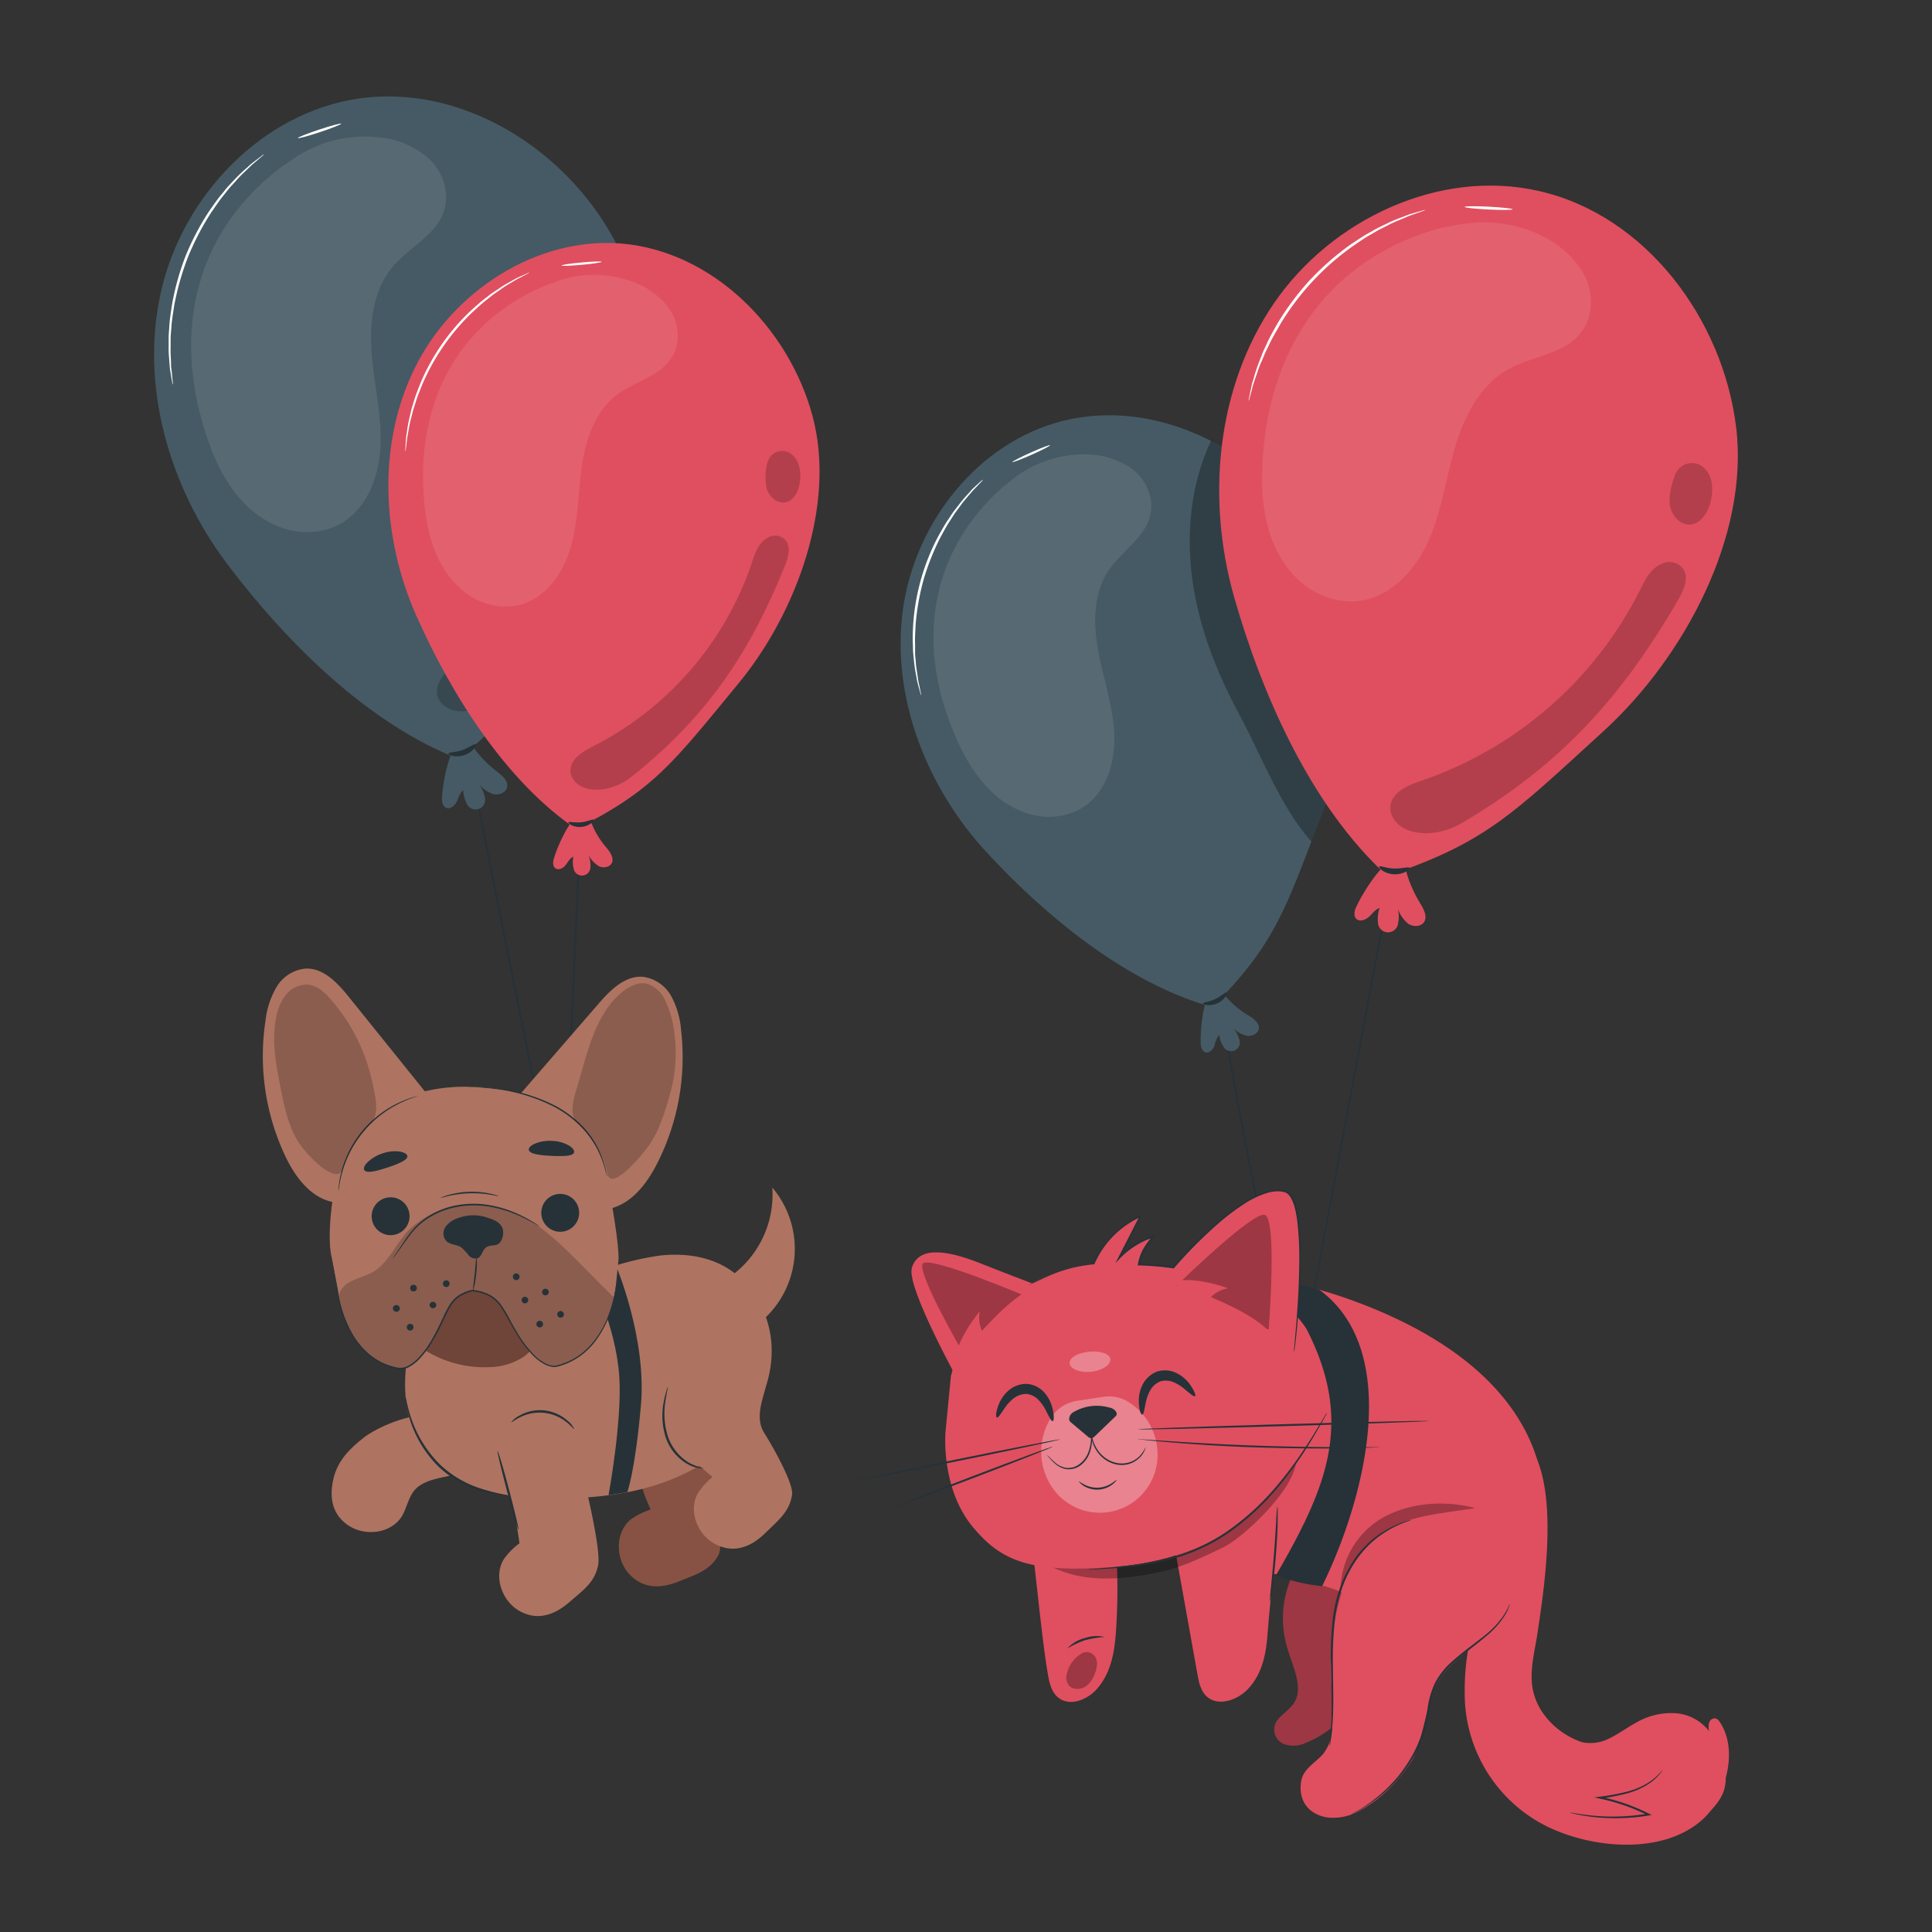 <svg xmlns="http://www.w3.org/2000/svg" viewBox="0 0 500 500"><rect x="0" y="0" width="500" height="500" fill="#333333" stroke="none"/><g id="freepik--Cat--inject-65"><path d="M305,177.58s0,.15.07.46.1.79.17,1.38c.14,1.23.34,3,.6,5.29s.55,5.11.94,8.36.8,7,1.33,11.08c1,8.2,2.29,17.95,3.84,28.77s3.43,22.68,5.55,35.1,4.35,24.24,6.46,35,4.14,20.35,5.92,28.42,3.25,14.59,4.3,19.09c.51,2.24.91,4,1.19,5.19.12.58.22,1,.29,1.35s.09.47.09.47a4.4,4.4,0,0,1-.14-.45c-.08-.33-.2-.77-.35-1.34-.29-1.21-.72-2.94-1.28-5.17-1.11-4.48-2.64-11-4.46-19.06s-3.87-17.69-6-28.4-4.37-22.53-6.51-35S313,243.8,311.44,233s-2.79-20.59-3.74-28.8c-.5-4.1-.89-7.82-1.25-11.08s-.64-6.08-.86-8.38-.38-4.07-.49-5.3q-.08-.88-.12-1.38C305,177.74,305,177.58,305,177.58Z" style="fill:#263238"></path><path d="M313.84,260.67c-22-6.06-43.11-23.39-58.54-40.13S230.65,180.61,233.64,158s19.44-43.61,41.54-49.1c23.67-5.88,49.48,6.95,63,27.22s12.81,51.11,4.14,73.91c-9.78,25.75-12.23,34.06-28.52,50.61" style="fill:#455a64"></path><g style="opacity:0.3"><path d="M318.52,117.05l-5.11-3c-5.22,11.1-6.49,23.82-4.82,36s6.19,23.79,12,34.58c5.62,10.39,10.89,24.44,18.81,33.2l8.84-23.78S323.62,120,318.52,117.05Z"></path></g><path d="M323.25,262.88a22.94,22.94,0,0,1-8.54-8.62l-1.58,2.7c-1.9,2.82-2.49,9.55-2.39,12.94,0,1,.31,2.17,1.25,2.45s1.92-.7,2.29-1.68a7.22,7.22,0,0,1,1.24-2.84,7.39,7.39,0,0,0,1.12,3.05,2.25,2.25,0,0,0,4.1-1.82,7.46,7.46,0,0,0-1.53-2.92,7.52,7.52,0,0,0,3.54,1.94c1.36.19,2.95-.65,3.05-2S324.47,263.64,323.25,262.88Z" style="fill:#455a64"></path><path d="M317.47,256.84c.31.13-.4,1.91-2.42,2.82s-3.83.28-3.71,0,1.58-.35,3.19-1.11S317.16,256.65,317.47,256.84Z" style="fill:#263238"></path><g style="opacity:0.2"><path d="M336.14,147.57a4,4,0,0,0-5.32,3.88l0-.15a15.23,15.23,0,0,0,2,6.93c1.29,1.94,4,3.13,6,2s2.35-4.11,1.85-6.46C340.11,151.13,338.67,148.44,336.14,147.57Z"></path></g><path d="M254.43,124.13s-.12.18-.4.48l-1.22,1.29-.89.92c-.32.34-.63.74-1,1.15-.7.84-1.55,1.75-2.34,2.88l-1.28,1.73c-.44.61-.84,1.28-1.28,1.95-.92,1.33-1.71,2.87-2.6,4.45a64.28,64.28,0,0,0-4.37,10.94,63.07,63.07,0,0,0-2.08,11.6c-.09,1.81-.22,3.53-.15,5.14,0,.81,0,1.59,0,2.34s.12,1.46.17,2.15c.07,1.37.31,2.59.46,3.67.08.54.14,1.05.23,1.51s.19.87.27,1.25c.14.7.26,1.27.35,1.74a2.36,2.36,0,0,1,.09.62,2.76,2.76,0,0,1-.21-.59c-.12-.46-.28-1-.47-1.72-.1-.38-.21-.79-.32-1.24s-.18-1-.28-1.51a37.31,37.31,0,0,1-.56-3.69q-.11-1-.21-2.16c-.07-.75-.06-1.54-.09-2.36-.1-1.63,0-3.36.09-5.2a56.8,56.8,0,0,1,6.52-22.76c.91-1.59,1.73-3.13,2.68-4.46.45-.67.86-1.35,1.32-1.95l1.33-1.72a34.63,34.63,0,0,1,2.42-2.84c.37-.4.7-.79,1-1.13l.94-.88,1.31-1.21A2.83,2.83,0,0,1,254.43,124.13Z" style="fill:#fff"></path><path d="M271.75,115.23c.07.16-2.07,1.26-4.77,2.46s-5,2.06-5,1.9,2.06-1.26,4.77-2.47S271.68,115.07,271.75,115.23Z" style="fill:#fff"></path><g style="opacity:0.1"><path d="M259.34,126.21c-19.81,17.81-22.42,42.84-10.92,66.88,3.66,7.66,9.19,14.83,17.66,17.47a17.61,17.61,0,0,0,6.92.76c11.81-1.09,15.89-12.11,15.34-21.81-.4-7.17-2.85-14.06-4.14-21.13s-1.26-14.89,2.77-20.83,11.75-9.69,10.92-17.81a12.58,12.58,0,0,0-6.3-9.28,20.61,20.61,0,0,0-8.53-2.75,29.52,29.52,0,0,0-21.28,6.57Z" style="fill:#fff"></path></g><path d="M369.66,176c.14,0-7.43,41.12-16.91,91.76s-17.27,91.69-17.41,91.67,7.42-41.11,16.9-91.77S369.52,176,369.66,176Z" style="fill:#263238"></path><path d="M359,226.66c-19.55-17.74-32.38-46.73-39.6-72.12s-4.64-54.2,10.26-76,42.91-35,68.65-29.1c27.57,6.29,47.57,33.06,51,61.13S435.87,170.15,415,189.21c-23.59,21.53-30.46,28.85-56,37.45" style="fill:#E04F5F"></path><path d="M367.6,233.87c-2.47-4.05-4.3-8.63-4.33-13.38l-3,2c-3.44,1.92-7.57,8.58-9.24,12.14-.49,1-.82,2.41,0,3.19s2.36.28,3.25-.54,1.62-1.92,2.77-2.29a8.54,8.54,0,0,0-.43,3.74,2.61,2.61,0,0,0,5.2.26,8.7,8.7,0,0,0-.07-3.83,8.81,8.81,0,0,0,2.65,3.87c1.31.9,3.4.87,4.21-.49S368.46,235.3,367.6,233.87Z" style="fill:#E04F5F"></path><path d="M364.77,224.6c.26.3-1.41,1.78-4,1.66s-4.1-1.71-3.82-2,1.82.47,3.89.52S364.55,224.24,364.77,224.6Z" style="fill:#263238"></path><g style="opacity:0.2"><path d="M435.24,146.79a4.49,4.49,0,0,0-4.93-1c-3.2,1.26-4.6,4.33-6,7.17A99.39,99.39,0,0,1,368,202c-3.52,1.19-7.75,2.92-8.17,6.6-.3,2.74,1.91,5.25,4.49,6.22a14.39,14.39,0,0,0,7.11.63,18.93,18.93,0,0,0,6.94-2.47c25.28-14.89,41.28-32.34,56.11-58.07C435.94,152.4,437.3,149,435.24,146.79Z"></path></g><g style="opacity:0.2"><path d="M441.21,121.29a4.61,4.61,0,0,0-7.54,1.23l.05-.17c-1,2.51-1.88,5.54-1.56,8.21s2.52,5.34,5.21,5.19,4.58-3,5.29-5.72C443.45,127,443.37,123.5,441.21,121.29Z"></path></g><path d="M368.9,54.32a3,3,0,0,1-.66.29l-1.94.69-1.4.49c-.51.19-1,.43-1.63.68-1.16.5-2.52,1-3.92,1.75l-2.23,1.12c-.78.4-1.54.89-2.35,1.35-1.64.9-3.27,2.07-5,3.25a67.46,67.46,0,0,0-18.46,20c-1,1.82-2.08,3.54-2.85,5.24-.4.85-.83,1.65-1.16,2.45s-.65,1.57-1,2.31c-.64,1.46-1,2.85-1.45,4-.19.6-.39,1.15-.55,1.67s-.25,1-.37,1.44q-.33,1.19-.54,2a2.61,2.61,0,0,1-.24.69,3,3,0,0,1,.1-.72c.11-.54.24-1.21.41-2,.09-.45.2-.93.31-1.46s.32-1.09.5-1.7a40,40,0,0,1,1.36-4.11l.9-2.35c.33-.82.75-1.63,1.14-2.49.75-1.73,1.78-3.47,2.82-5.33A70.86,70.86,0,0,1,339,72.48a71.63,71.63,0,0,1,10.38-9.09c1.77-1.17,3.43-2.33,5.1-3.22.82-.45,1.6-.94,2.39-1.32l2.27-1.09c1.43-.73,2.81-1.2,4-1.67.6-.23,1.15-.45,1.66-.63l1.43-.42,2-.57A3,3,0,0,1,368.9,54.32Z" style="fill:#fff"></path><path d="M391.48,54.16c0,.2-2.8.22-6.23.06s-6.21-.47-6.2-.67,2.8-.23,6.23-.06S391.49,54,391.48,54.16Z" style="fill:#fff"></path><g style="opacity:0.1"><path d="M372.89,59c-29.81,8.08-45.59,32.62-46.25,63.5-.22,9.85,1.76,20.16,9.14,27.32a20.45,20.45,0,0,0,6.76,4.4c12.8,5.05,22.78-4.23,27.28-14.54,3.34-7.64,4.4-16.05,6.77-24s6.46-16.06,13.75-20.11,17.22-3.88,20.6-12.72a14.56,14.56,0,0,0-1.67-12.9,23.78,23.78,0,0,0-7.38-7.3c-7.48-4.84-16.73-6.11-25.46-4.33Z" style="fill:#fff"></path></g><path d="M445.09,445.67a2.1,2.1,0,0,0-1.06-.94,1.54,1.54,0,0,0-1.71,1.09,4.51,4.51,0,0,0,0,2.22,12.05,12.05,0,0,0-8.81-4.67,18,18,0,0,0-9.87,2.33c-2.45,1.31-4.66,3-7.18,4.22a10.83,10.83,0,0,1-6.86,1l-.7-.22c-5.48-2.06-10.2-6.47-11.87-12.08-1.62-5.45.23-11.19,1-16.82,1.21-8.44,5.07-31.68-.34-44.31l-10.86,29.9c-5.6,11.14-8.22,20.67-7.7,33.13a38.37,38.37,0,0,0,18.47,30.65c11.56,7,32.36,9.78,43.4-.63l.05-.06a16.13,16.13,0,0,0,1.41-1.56c2.31-2.55,4.05-4.68,4.16-8.44,0-.12,0-.25,0-.37C447.94,455.25,447.87,449.84,445.09,445.67Z" style="fill:#E04F5F"></path><path d="M430.29,458s0,.12-.17.31a8.17,8.17,0,0,1-.6.83,12.72,12.72,0,0,1-2.87,2.54,18.92,18.92,0,0,1-5.33,2.38,53.45,53.45,0,0,1-7.24,1.41v-.49a50.21,50.21,0,0,1,7.49,2.13,53.29,53.29,0,0,1,5.17,2.26l.7.35-.77.13a51.94,51.94,0,0,1-14.65.35c-1.82-.22-3.26-.49-4.25-.71-.49-.1-.86-.21-1.12-.27a1.25,1.25,0,0,1-.38-.13,12.55,12.55,0,0,1,1.54.22c1,.17,2.43.38,4.24.56a55,55,0,0,0,14.53-.53l-.07.48a54.75,54.75,0,0,0-5.12-2.22,52.17,52.17,0,0,0-7.41-2.13l-1.4-.3,1.42-.19a56,56,0,0,0,7.2-1.33,19.77,19.77,0,0,0,5.28-2.23A15.07,15.07,0,0,0,430.29,458Z" style="fill:#263238"></path><path d="M343.25,397.16a26.55,26.55,0,0,0-9.87,30c1.46,4.67,4,9.84,1.5,13.62-1.19,1.78-3.38,3-4.53,4.78a4,4,0,0,0,2.08,5.83A7.42,7.42,0,0,0,338,451c7.19-2.9,11.61-8.37,15.66-13.73q11.16-14.77,21-30.24Z" style="fill:#E04F5F"></path><g style="opacity:0.3"><path d="M343.25,397.16a26.55,26.55,0,0,0-9.87,30c1.46,4.67,4,9.84,1.5,13.62-1.19,1.78-3.38,3-4.53,4.78a4,4,0,0,0,2.08,5.83A7.42,7.42,0,0,0,338,451c7.19-2.9,11.61-8.37,15.66-13.73q11.16-14.77,21-30.24Z"></path></g><path d="M350.19,336.62c-66.67-24.41-85.8,30.58-85.8,30.58l26.7,29.12c38.6,14.36,58.91,10.82,64.7,23.28s17.14,12.46,17.14,12.46l12.69-9.72C403.68,407,415.08,360.37,350.19,336.62Z" style="fill:#E04F5F"></path><path d="M386.52,421.49l-33.27-20.9c-6.41,6.47-10.3,24.82-8.4,37.89.24,1.69-.48,5.73-.2,7.42a11.08,11.08,0,0,1-2.27,8.09c-2.37,2.58-5.14,3.8-5.66,7.14-.48,3.11.32,7.09,5,8.78a9.82,9.82,0,0,0,2.38.51,14,14,0,0,0,8-1.95c7.85-4.17,12.73-12,12.73-12,3-4.08,3.65-12,6.16-18.8S379.64,428.1,386.52,421.49Z" style="fill:#E04F5F"></path><path d="M341.45,333.79c-3.68-1.39-11-2.81-16.58-2,7.3,4.17,12.41,10.48,13.46,12.55,12.13,24,4.95,40.74-8.11,63.34a46.67,46.67,0,0,0,11.94,2.82C353.22,388,363.08,349.69,341.45,333.79Z" style="fill:#263238"></path><g style="opacity:0.3"><path d="M357.47,393a21.83,21.83,0,0,0-10.54,18.45,35.64,35.64,0,0,1,8.2-12.63c5.88-6.31,17-7,26.71-8.52C373.31,388.05,364.16,389.06,357.47,393Z"></path></g><path d="M365.26,393.34a2.9,2.9,0,0,1-.64.27c-.41.17-1.05.37-1.84.69a27.75,27.75,0,0,0-6.23,3.57,26.52,26.52,0,0,0-6.89,8,30.41,30.41,0,0,0-2.53,5.76,36.11,36.11,0,0,0-1.54,6.58,87.78,87.78,0,0,0-.62,13.09c0,4.05.14,7.69.06,10.76a69,69,0,0,1-.48,7.24c-.09.85-.23,1.5-.3,1.95a3.22,3.22,0,0,1-.15.67,3.58,3.58,0,0,1,0-.69c0-.45.15-1.1.2-1.95.18-1.7.3-4.17.32-7.23s-.1-6.69-.17-10.74a83.91,83.91,0,0,1,.59-13.18,35.55,35.55,0,0,1,1.56-6.66,30.67,30.67,0,0,1,2.6-5.83,25.67,25.67,0,0,1,13.47-11.56c.81-.29,1.45-.46,1.88-.6A4.35,4.35,0,0,1,365.26,393.34Z" style="fill:#263238"></path><path d="M390.76,415.07a4.9,4.9,0,0,1-.22.68l-.29.83c-.14.32-.34.66-.55,1.06a21.85,21.85,0,0,1-5,5.73c-2.41,2.11-5.57,4.28-8.67,7.11a19.32,19.32,0,0,0-4.08,5.08,22.37,22.37,0,0,0-2,6.72,40.83,40.83,0,0,1-1.63,7,32,32,0,0,1-2.83,6,36.54,36.54,0,0,1-3.51,4.91,39.48,39.48,0,0,1-3.71,3.72,36.8,36.8,0,0,1-6.17,4.42c-.76.47-1.4.76-1.81,1a3.73,3.73,0,0,1-.66.3,3.26,3.26,0,0,1,.61-.39c.4-.25,1-.56,1.76-1a41.3,41.3,0,0,0,6-4.52,40.5,40.5,0,0,0,3.62-3.73A38,38,0,0,0,365.1,455a32.58,32.58,0,0,0,2.76-6,41.14,41.14,0,0,0,1.6-6.9,22.58,22.58,0,0,1,2.07-6.86,19.68,19.68,0,0,1,4.2-5.19c3.17-2.85,6.34-5,8.77-7a23.11,23.11,0,0,0,5-5.55c.21-.39.43-.72.58-1l.34-.79A3,3,0,0,1,390.76,415.07Z" style="fill:#263238"></path><path d="M328.61,377l-24.38,24.7q2.86,16,5.74,32c.43,2.38,1.11,5.08,3.67,6.22,3.13,1.38,7.14-.47,9.36-2.83,3.95-4.21,4.74-9.75,5.11-15C329.22,406.19,332.57,392.47,328.61,377Z" style="fill:#E04F5F"></path><path d="M284.42,371.14,265.73,390.2c1.93,11.28,3.54,31.87,5.47,43.15.43,2.52,1.12,5.37,3.63,6.59,3.06,1.48,7-.45,9.14-2.94,3.84-4.42,4.58-10.27,4.91-15.8A169.74,169.74,0,0,0,284.42,371.14Z" style="fill:#E04F5F"></path><g style="opacity:0.3"><path d="M288.74,398.48l-24.29.74c3.95,5.23,10.39,8.17,16.89,9s13.1-.12,19.5-1.53c5.19-1.15,11.14-4,15.91-6.33s17.89-14.37,18.71-22C322.3,380.63,301.9,396.27,288.74,398.48Z"></path></g><path d="M276.4,330s-24.83,3.69-30.31,26.17l-1.41,14.56s-1.25,14.47,7.12,24.5c7.24,8.67,14.58,12,36.62,10.29,15-1.15,29-6.57,37.67-15.83,3.53-3.78,7.71-8.42,10.23-12.45,7.78-12.47-.69-28.73-4.78-33.73C326,336.62,307.68,323.35,276.4,330Z" style="fill:#E04F5F"></path><path d="M270.94,333.61s-13.65-5.21-16.37-6.33c-7.39-3-16.57-5.63-18.57.79-1.56,5,12.71,30.55,12.71,30.55L263,342.55Z" style="fill:#E04F5F"></path><g style="opacity:0.3"><path d="M267.46,336.29s-27-11.55-28.65-9.26,10.62,23.43,10.62,23.43S265.75,344.91,267.46,336.29Z"></path></g><path d="M247.14,351.52c.81-4.25,3.74-8.86,6.43-12.17a8.31,8.31,0,0,0,.56,5.06c4.82-5.16,9.95-10.51,16.67-12.58l-1,5-10.3,15.89Z" style="fill:#E04F5F"></path><path d="M291.19,362.34h0a9.65,9.65,0,0,0-5.78-.82l-6.62,1a9.67,9.67,0,0,0-3.57,1.27,10.21,10.21,0,0,0-3.11,2.91,16.58,16.58,0,0,0-.1,17.8A14.92,14.92,0,0,0,299.5,378,16,16,0,0,0,291.19,362.34Z" style="fill:#fff;opacity:0.3"></path><path d="M287,364.25a11.77,11.77,0,0,0-9.14,1.19c-.91.37-1.59,1.92-.82,2.57l4.6,3.88a1.12,1.12,0,0,0,1.5,0l5.62-5.4C289.53,365.67,288.34,364.44,287,364.25Z" style="fill:#263238"></path><path d="M282.31,369.75a3.1,3.1,0,0,0-.05.87,9.76,9.76,0,0,0,.39,2.34,9.43,9.43,0,0,0,1.62,3.14,8.05,8.05,0,0,0,3.43,2.54,7,7,0,0,0,4.2.31,6.64,6.64,0,0,0,3-1.68,6,6,0,0,0,1.34-1.93,2.67,2.67,0,0,0,.25-.84,8.08,8.08,0,0,1-1.78,2.55,6.52,6.52,0,0,1-2.9,1.53,6.71,6.71,0,0,1-4-.32,8,8,0,0,1-3.29-2.4,9.74,9.74,0,0,1-1.63-3A16.88,16.88,0,0,1,282.31,369.75Z" style="fill:#263238"></path><path d="M271,376.53a3,3,0,0,0,.48.65,13.25,13.25,0,0,0,1.53,1.57,5.9,5.9,0,0,0,2.89,1.45,5.05,5.05,0,0,0,3.77-1A6.89,6.89,0,0,0,282,376a10.53,10.53,0,0,0,.61-3.22,15.22,15.22,0,0,0-.08-2.21,2.76,2.76,0,0,0-.15-.79c-.08,0,.08,1.15-.05,3a10.89,10.89,0,0,1-.68,3.1,6.72,6.72,0,0,1-2.25,3,4.79,4.79,0,0,1-3.49,1,5.77,5.77,0,0,1-2.77-1.3C271.75,377.37,271,376.47,271,376.53Z" style="fill:#263238"></path><path d="M279.2,383.39s.35.56,1.21,1.12a6.62,6.62,0,0,0,3.79,1,6.52,6.52,0,0,0,3.67-1.32c.8-.62,1.14-1.17,1.1-1.21s-.48.4-1.3.92a6.94,6.94,0,0,1-7.09.27C279.72,383.75,279.26,383.33,279.2,383.39Z" style="fill:#263238"></path><path d="M294.44,369.91c0,.14,16.89-.23,37.7-.83s37.69-1.19,37.68-1.33-16.88.24-37.7.83S294.44,369.77,294.44,369.91Z" style="fill:#263238"></path><path d="M294.5,372.42a2.85,2.85,0,0,0,.63.1l1.81.21c1.58.17,3.86.38,6.69.61,5.65.47,13.47,1,22.11,1.26s16.46.31,22.13.23c2.83-.05,5.12-.1,6.7-.17l1.82-.08a2.54,2.54,0,0,0,.63-.06,2.83,2.83,0,0,0-.63,0h-8.53c-5.66,0-13.48-.08-22.11-.37s-16.45-.74-22.1-1.11l-6.69-.45-1.82-.12A2.6,2.6,0,0,0,294.5,372.42Z" style="fill:#263238"></path><path d="M220.43,383.43c0,.14,12.13-2.2,27-5.21s27-5.58,26.93-5.71-12.12,2.2-27,5.22S220.4,383.3,220.43,383.43Z" style="fill:#263238"></path><path d="M231.81,389.91c.05.13,9.19-3.24,20.41-7.52s20.29-7.86,20.24-8-9.18,3.24-20.41,7.52S231.77,389.78,231.81,389.91Z" style="fill:#263238"></path><path d="M266.29,332.53c5.64-2.9,10.51-5.07,16.84-5.55a23.94,23.94,0,0,1,12-12.33l-5.54,10.83a21.44,21.44,0,0,1,9-5.61,14,14,0,0,0-3.88,7.3,81.07,81.07,0,0,1,8.94.77s19.25-22.56,28.92-19.61c7.09,2.16,2.3,41.47,2.3,41.47" style="fill:#E04F5F"></path><path d="M334.88,349.8a2.39,2.39,0,0,1,0-.4c0-.29.06-.68.1-1.17.1-1.05.23-2.56.4-4.48.32-3.89.77-9.53.86-16.52a82.57,82.57,0,0,0-.53-11.37,27.83,27.83,0,0,0-.57-3.06,10.28,10.28,0,0,0-1.15-2.93,3.2,3.2,0,0,0-1.05-1.11,4,4,0,0,0-1.51-.41,8.82,8.82,0,0,0-3.29.33,23.57,23.57,0,0,0-6.31,3,59.9,59.9,0,0,0-5.9,4.41A116.42,116.42,0,0,0,304.87,327l-1,1.15-.1.1-.14,0a73.73,73.73,0,0,0-8.9-.76h-.31l.06-.3a13.06,13.06,0,0,1,1.44-4.05,19.64,19.64,0,0,1,2.5-3.37l.27.41a21.28,21.28,0,0,0-8.89,5.53l-1.14,1.2.75-1.47c2-3.81,3.81-7.43,5.55-10.82l.29.3a23.85,23.85,0,0,0-12,12.19l0,.09h-.1a37,37,0,0,0-12.59,3.4c-1.39.63-2.45,1.15-3.17,1.49l-.81.38a1.1,1.1,0,0,1-.28.12,1.56,1.56,0,0,1,.26-.16l.79-.43c.71-.36,1.75-.91,3.14-1.56a36.06,36.06,0,0,1,12.64-3.57l-.14.1a24.11,24.11,0,0,1,12.07-12.46l.58-.26-.29.56-5.51,10.84-.39-.28a21.68,21.68,0,0,1,9.09-5.68l.87-.28-.61.69a18.75,18.75,0,0,0-2.44,3.28,12.75,12.75,0,0,0-1.37,3.9l-.26-.31a72.24,72.24,0,0,1,9,.77l-.23.09,1-1.16a115.19,115.19,0,0,1,11.15-10.89,57.43,57.43,0,0,1,5.95-4.44,24.25,24.25,0,0,1,6.45-3.06,9.33,9.33,0,0,1,3.48-.34,6.07,6.07,0,0,1,.85.16,2.22,2.22,0,0,1,.84.32,3.79,3.79,0,0,1,1.2,1.26,11.48,11.48,0,0,1,1.19,3.07,29.6,29.6,0,0,1,.57,3.11,81.66,81.66,0,0,1,.47,11.44c-.14,7-.65,12.64-1,16.53-.19,1.94-.36,3.45-.49,4.47-.07.49-.12.88-.16,1.16A2.77,2.77,0,0,1,334.88,349.8Z" style="fill:#263238"></path><g style="opacity:0.3"><path d="M328.34,344s2.27-28.9-1.06-29.61-22.7,18.25-22.7,18.25S317.69,345.56,328.34,344Z"></path></g><path d="M304.38,331.49c4.18-.71,9.46.49,13.46,1.92a7.94,7.94,0,0,0-4.44,2.28c6.47,2.83,13.21,5.87,17.52,11.58l-5,.75-18.26-4.34Z" style="fill:#E04F5F"></path><path d="M272.45,367.78c-.36.11-.94-1.12-1.84-2.87a10.82,10.82,0,0,0-1.89-2.65,4.94,4.94,0,0,0-3.07-1.51,5.34,5.34,0,0,0-3.28,1.12,10.17,10.17,0,0,0-2.22,2.35c-1.13,1.61-1.8,2.77-2.16,2.63s-.28-1.45.54-3.52a9.33,9.33,0,0,1,2.32-3.32,7.05,7.05,0,0,1,4.95-1.86,6.68,6.68,0,0,1,4.68,2.49,9.23,9.23,0,0,1,1.84,3.59C272.87,366.38,272.78,367.69,272.45,367.78Z" style="fill:#263238"></path><path d="M309.28,361.32c-.29.24-1.3-.66-2.83-1.92a10.63,10.63,0,0,0-2.77-1.7,5,5,0,0,0-3.41-.19,5.33,5.33,0,0,0-2.59,2.31,10.59,10.59,0,0,0-1.12,3c-.41,1.93-.57,3.26-.95,3.27s-.84-1.22-.88-3.45a9.08,9.08,0,0,1,.83-4,7.06,7.06,0,0,1,3.82-3.65,6.72,6.72,0,0,1,5.29.46,9.38,9.38,0,0,1,3.1,2.59C309.11,359.87,309.54,361.11,309.28,361.32Z" style="fill:#263238"></path><g style="opacity:0.3"><path d="M287.34,351.63c.3,1.4-1.89,3.07-5,3.38s-5.56-.87-5.54-2.3,2.26-2.59,5-2.88S287,350.22,287.34,351.63Z" style="fill:#fff"></path></g><path d="M343.37,365.7a3.76,3.76,0,0,1-.34.72c-.25.47-.62,1.14-1.1,2-1,1.73-2.41,4.22-4.35,7.2a91.79,91.79,0,0,1-7.44,10A64.47,64.47,0,0,1,318.93,396a47.46,47.46,0,0,1-13.64,6.88,67.06,67.06,0,0,1-12.23,2.51c-3.53.42-6.4.59-8.38.71l-2.28.11a4,4,0,0,1-.8,0,5,5,0,0,1,.79-.11l2.27-.2c2-.18,4.84-.41,8.35-.88a69.8,69.8,0,0,0,12.13-2.59,48.07,48.07,0,0,0,13.49-6.86,65.37,65.37,0,0,0,11.15-10.27,98.44,98.44,0,0,0,7.5-9.91c2-2.95,3.45-5.4,4.47-7.1.5-.82.89-1.47,1.18-2S343.36,365.7,343.37,365.7Z" style="fill:#263238"></path><g style="opacity:0.3"><path d="M281.81,427.61a2.57,2.57,0,0,0-1.84.28h0a8.14,8.14,0,0,0-3.91,5.49,3.09,3.09,0,0,0,1.11,3.31,3.76,3.76,0,0,0,4-.39,6.88,6.88,0,0,0,2.2-3.26,6,6,0,0,0,.5-3.1A2.87,2.87,0,0,0,281.81,427.61Z"></path></g><path d="M276.24,426.62a8.8,8.8,0,0,1,4.47-2.67,9.23,9.23,0,0,1,5.19-.3,29.22,29.22,0,0,0-5,.8A24,24,0,0,0,276.24,426.62Z" style="fill:#263238"></path><path d="M330.58,389.87a3.4,3.4,0,0,1,.08,1c0,.62,0,1.53,0,2.64,0,2.23-.18,5.32-.44,8.71s-.62,6.47-.93,8.68c-.15,1.1-.29,2-.4,2.61a3.63,3.63,0,0,1-.23.95,28.37,28.37,0,0,1,.26-3.6c.22-2.22.51-5.29.78-8.68s.45-6.46.59-8.68A29.37,29.37,0,0,1,330.58,389.87Z" style="fill:#263238"></path></g><g id="freepik--Dog--inject-65"><path d="M145.92,321.1a1.55,1.55,0,0,1-.09-.34c-.05-.25-.11-.58-.19-1-.17-.91-.41-2.2-.71-3.85-.64-3.36-1.56-8.18-2.68-14.11-2.31-11.91-5.66-28.33-9.35-46.48s-7-34.58-9.19-46.52c-1.11-6-2-10.8-2.52-14.14-.26-1.65-.47-2.95-.61-3.86-.06-.42-.11-.76-.15-1a1.47,1.47,0,0,1,0-.34,1.15,1.15,0,0,1,.08.33c0,.25.12.58.2,1,.17.91.41,2.2.71,3.84.64,3.37,1.55,8.18,2.68,14.12,2.31,11.91,5.66,28.33,9.34,46.48s7,34.58,9.2,46.51c1.11,6,2,10.8,2.52,14.15.26,1.65.46,2.94.61,3.86l.15,1A1.54,1.54,0,0,1,145.92,321.1Z" style="fill:#263238"></path><path d="M118.74,196.4c-23.46-9-44.82-30.38-59.95-50.46s-22.74-46.56-17-71,26.11-45.8,51-49.43c26.65-3.88,53.61,13,66.3,36.78s8.51,57.55-3.49,81.65C142,171.13,138.45,180,118.74,196.4" style="fill:#455a64"></path><path d="M128.84,199.86c-3.58-2.76-6.78-6.2-8.44-10.4l-2,2.79c-2.4,2.89-3.78,10.22-4,14-.08,1.08.1,2.42,1.1,2.83s2.2-.56,2.7-1.6.78-2.26,1.68-3a8.15,8.15,0,0,0,.9,3.46,2.48,2.48,0,0,0,4.7-1.55A8.05,8.05,0,0,0,124,203a8.35,8.35,0,0,0,3.69,2.52c1.47.35,3.31-.4,3.57-1.88S130.1,200.82,128.84,199.86Z" style="fill:#455a64"></path><path d="M123.14,192.59c.34.18-.64,2.06-3,2.84s-4.23-.11-4.08-.45,1.78-.22,3.63-.87S122.82,192.35,123.14,192.59Z" style="fill:#263238"></path><g style="opacity:0.2"><path d="M159,99.27a4.27,4.27,0,0,0-4.71.82c-2.41,2.22-2.6,5.43-2.89,8.44a94.67,94.67,0,0,1-33.16,62.9c-2.71,2.27-5.88,5.26-5,8.68.66,2.53,3.49,4,6.11,4a13.89,13.89,0,0,0,6.54-1.88,18,18,0,0,0,5.31-4.59c17.35-21.9,25.56-42.9,29.9-70.84C161.56,104,161.6,100.54,159,99.27Z"></path></g><g style="opacity:0.2"><path d="M155.55,74.57a4.38,4.38,0,0,0-6.27,3.68v-.17a16.8,16.8,0,0,0,1.44,7.83c1.21,2.27,4.06,3.88,6.4,2.82s3-4.26,2.74-6.89C159.52,78.91,158.23,75.79,155.55,74.57Z"></path></g><path d="M68.33,39.92a2.94,2.94,0,0,1-.49.49l-1.49,1.28-1.08.91c-.38.34-.77.75-1.21,1.16-.86.85-1.89,1.75-2.88,2.91l-1.6,1.76c-.55.62-1.06,1.31-1.62,2-1.15,1.36-2.19,3-3.33,4.6a70,70,0,0,0-6,11.54A70.33,70.33,0,0,0,45.08,79.1c-.29,2-.63,3.86-.73,5.64-.06.88-.17,1.74-.19,2.57s0,1.62,0,2.38c-.08,1.51.06,2.88.1,4.09,0,.6,0,1.16.09,1.68s.11,1,.16,1.4c.08.78.14,1.42.2,2a3.31,3.31,0,0,1,0,.69,2.79,2.79,0,0,1-.16-.67c-.09-.52-.2-1.16-.33-1.94-.07-.43-.14-.9-.22-1.4s-.09-1.08-.15-1.69c-.08-1.21-.24-2.58-.2-4.11v-2.4c0-.84.1-1.7.15-2.6.08-1.8.39-3.7.68-5.7A67.48,67.48,0,0,1,48,66.33,67.94,67.94,0,0,1,54.1,54.69c1.16-1.65,2.24-3.25,3.42-4.61.57-.69,1.09-1.39,1.66-2l1.65-1.75a38.12,38.12,0,0,1,3-2.85c.45-.41.86-.8,1.26-1.13l1.12-.87,1.57-1.19A2.31,2.31,0,0,1,68.33,39.92Z" style="fill:#fff"></path><path d="M88.32,32c.06.18-2.41,1.16-5.51,2.19s-5.67,1.72-5.73,1.54,2.41-1.16,5.51-2.19S88.26,31.84,88.32,32Z" style="fill:#fff"></path><g style="opacity:0.1"><path d="M73.49,42.74C49.79,60.15,44.2,87.37,54.21,115c3.2,8.82,8.5,17.3,17.51,21.12a19.64,19.64,0,0,0,7.51,1.59c13.11.08,18.79-11.58,19.24-22.29.34-7.93-1.6-15.77-2.25-23.67s.23-16.5,5.31-22.59,14-9.37,13.93-18.38a13.88,13.88,0,0,0-5.91-10.88,22.59,22.59,0,0,0-9.07-4,32.63,32.63,0,0,0-24.1,4.9Z" style="fill:#fff"></path></g><path d="M152.24,167c.15,0-1.21,33.54-3,74.9s-3.41,74.88-3.56,74.87,1.22-33.53,3-74.9S152.1,167,152.24,167Z" style="fill:#263238"></path><path d="M149.1,214.55c-18.3-12.41-32.34-34.92-41.32-55.12s-10.21-44.38-.43-64.2,31.45-34,53.48-32.2c23.59,2,43.32,21.8,49.46,44.66s-4.14,51-19.21,69.23c-17,20.62-21.85,27.5-42,37.63" style="fill:#E04F5F"></path><path d="M157.06,219.51a22.13,22.13,0,0,1-5.16-10.58l-2.3,2c-2.63,2-5.26,8-6.23,11.16-.28.91-.39,2.08.38,2.63s2,0,2.63-.83,1.12-1.78,2-2.22a7.27,7.27,0,0,0,.08,3.15,2.19,2.19,0,0,0,4.34-.4,7.36,7.36,0,0,0-.5-3.16,7.43,7.43,0,0,0,2.65,2.9c1.19.59,2.92.31,3.43-.91S157.94,220.59,157.06,219.51Z" style="fill:#E04F5F"></path><path d="M153.62,212.16c.26.22-1,1.64-3.1,1.85s-3.6-.94-3.4-1.2,1.57.17,3.28,0S153.4,211.89,153.62,212.16Z" style="fill:#263238"></path><g style="opacity:0.2"><path d="M202.87,139.38a3.74,3.74,0,0,0-4.19-.23c-2.5,1.42-3.31,4.12-4.15,6.65a83.17,83.17,0,0,1-40.9,47.27c-2.77,1.4-6.07,3.33-6,6.44.06,2.3,2.19,4.12,4.44,4.62a11.92,11.92,0,0,0,6-.31,15.57,15.57,0,0,0,5.46-2.87c19.21-15.31,30.41-31.65,39.68-54.72C204.11,144,204.84,141,202.87,139.38Z"></path></g><g style="opacity:0.2"><path d="M204.83,117.54a3.87,3.87,0,0,0-6.11,1.91l0-.15a14.68,14.68,0,0,0-.33,7c.59,2.18,2.71,4.13,4.92,3.69s3.44-3,3.72-5.36C207.36,122.05,206.87,119.12,204.83,117.54Z"></path></g><path d="M137,70.54a2.18,2.18,0,0,1-.52.32l-1.52.8-1.11.57c-.4.22-.81.48-1.27.75-.9.56-2,1.13-3,1.92l-1.72,1.19c-.6.42-1.17.92-1.79,1.4-1.25.94-2.46,2.09-3.77,3.28a56.69,56.69,0,0,0-13,18.7c-.65,1.64-1.31,3.18-1.74,4.68-.23.75-.5,1.46-.68,2.17s-.35,1.38-.51,2c-.37,1.28-.52,2.48-.73,3.52-.09.52-.19,1-.25,1.45s-.1.86-.15,1.24c-.08.68-.15,1.25-.21,1.7a2.43,2.43,0,0,1-.12.6,2.3,2.3,0,0,1,0-.6c0-.47.06-1,.1-1.73,0-.38.06-.8.09-1.24s.13-1,.21-1.47a35,35,0,0,1,.64-3.57c.15-.66.31-1.34.48-2.06s.42-1.43.65-2.19c.42-1.53,1.07-3.09,1.71-4.75A54.8,54.8,0,0,1,121.9,80.36c1.33-1.18,2.56-2.34,3.84-3.27.63-.47,1.22-1,1.83-1.38l1.75-1.17c1.1-.77,2.19-1.32,3.11-1.85.47-.26.9-.51,1.31-.72l1.13-.52,1.58-.7A2,2,0,0,1,137,70.54Z" style="fill:#fff"></path><path d="M155.71,67.75c0,.17-2.29.52-5.16.78s-5.19.35-5.21.18,2.29-.52,5.16-.78S155.69,67.58,155.71,67.75Z" style="fill:#fff"></path><g style="opacity:0.1"><path d="M140.88,74c-23.76,10.2-33.95,32.4-30.87,58.07,1,8.19,3.84,16.5,10.79,21.57a17.4,17.4,0,0,0,6.12,2.85c11.21,2.68,18.39-6.19,20.91-15.27,1.86-6.72,1.76-13.81,2.77-20.71s3.47-14.08,9-18.29,13.81-5.24,15.58-13a12.23,12.23,0,0,0-2.9-10.49,20,20,0,0,0-7-5.19,28.63,28.63,0,0,0-21.6-.58Z" style="fill:#fff"></path></g><path d="M190.19,373.09l-19.52-5.32c-.28,3.89-4.82,9.81-5.1,13.69-.19,2.74,2.85,9.22,2.85,9.22a18.18,18.18,0,0,0-5.17,2.58c-4,3.28-4,10-.57,13.89s8,4.14,13,2.1c4.25-1.75,7.9-2.69,10.18-6.68,1.27-2.23.3-11.52-.8-17.55C184,379.5,190.06,375,190.19,373.09Z" style="fill:#c17560"></path><g style="opacity:0.3"><path d="M190.19,373.09l-19.52-5.32c-.28,3.89-4.82,9.81-5.1,13.69-.19,2.74,2.85,9.22,2.85,9.22a18.18,18.18,0,0,0-5.17,2.58c-4,3.28-4,10-.57,13.89s8,4.14,13,2.1c4.25-1.75,7.9-2.69,10.18-6.68,1.27-2.23.3-11.52-.8-17.55C184,379.5,190.06,375,190.19,373.09Z"></path></g><path d="M199.87,307.34a26,26,0,0,1-10.93,23.06l8.5,11.2a24.58,24.58,0,0,0,2.43-34.26Z" style="fill:#ae7461"></path><path d="M199.64,347.68c-.6-8.41-5.46-16.61-13-20.37-5-2.48-10.74-3-16.25-2.32a76.27,76.27,0,0,0-16.06,4.25L106.56,345.8c-2.52,9.55-2.79,20.41,2.71,28.61C113,380,119,383.67,125.4,385.63s13.15,2.3,19.83,2.18c8.43-.16,16.91-1,24.94-3.63s15.6-6.95,21.15-13.3S200.24,356.09,199.64,347.68Z" style="fill:#ae7461"></path><path d="M110.82,366.33c-4.57-.55-13.09,2.91-16.71,5.75s-6.62,5.86-7.74,10.31c-1.3,5.22-.39,9.74,4,12.53s11,1.86,13.66-2.56c1.27-2.11,1.61-4.74,3.19-6.63,1.76-2.11,4.64-2.82,7.32-3.41l11.42-2.51Z" style="fill:#ae7461"></path><path d="M149.38,375.74,129.19,377c1,3.77,2.65,9.42,3.64,13.19.7,2.65,1.61,9.22,1.61,9.22a18.17,18.17,0,0,0-4.05,4.11c-2.72,4.39-.53,10.74,3.94,13.33s8.91,1.34,13-2.2c3.45-3,6.6-5.1,7.47-9.61S150.48,379.88,149.38,375.74Z" style="fill:#ae7461"></path><path d="M205,386.79c.35-2.53-4-10.81-7.25-16-3-4.75,1-11.18.37-13L178,360.1c-2.95,6.21-3.62,9.26-2.44,13,.83,2.62,8.84,9.14,8.84,9.14a18.17,18.17,0,0,0-3.84,4.31c-2.49,4.53,0,10.75,4.62,13.11s9,.88,12.82-2.86C201.27,393.58,204.31,391.34,205,386.79Z" style="fill:#ae7461"></path><path d="M131.48,387a6.79,6.79,0,0,1-1.56-.09,33.23,33.23,0,0,1-4.2-.77,26.69,26.69,0,0,1-12.31-6.65,29.78,29.78,0,0,1-7.29-12,26.68,26.68,0,0,1-1-4.16,6.1,6.1,0,0,1-.12-1.56c.13,0,.35,2.21,1.52,5.57a31,31,0,0,0,7.32,11.65,27.74,27.74,0,0,0,12,6.67C129.27,386.69,131.49,386.91,131.48,387Z" style="fill:#263238"></path><path d="M134.18,395.84c-.17.05-1.53-4.46-3-10.07s-2.59-10.2-2.42-10.25,1.54,4.47,3,10.08S134.35,395.8,134.18,395.84Z" style="fill:#263238"></path><path d="M172.84,358.89c.1,0-.31,1.46-.64,3.8a19.83,19.83,0,0,0,.66,9.08,12.77,12.77,0,0,0,5.66,6.9A16.76,16.76,0,0,0,182.1,380a2.94,2.94,0,0,1-1,0,9,9,0,0,1-2.74-.86,12.57,12.57,0,0,1-6.06-7.09,18.53,18.53,0,0,1-.5-9.37,21.84,21.84,0,0,1,.69-2.76A3.16,3.16,0,0,1,172.84,358.89Z" style="fill:#263238"></path><path d="M148.63,369.87c-.09.07-.7-.78-2-1.8a11.12,11.12,0,0,0-12-1.3c-1.48.72-2.26,1.43-2.33,1.35a5.56,5.56,0,0,1,2.11-1.75,10.71,10.71,0,0,1,12.52,1.35A5.62,5.62,0,0,1,148.63,369.87Z" style="fill:#263238"></path><path d="M152.59,329.84l6.82-2.32s8,18.79,6.46,36.17-3.54,22.48-3.54,22.48l-4.84.78s3.52-19.06,2.79-30.58C159.42,343,152.59,329.84,152.59,329.84Z" style="fill:#263238"></path><path d="M139.49,344.24c.15-3.65-2.38-6.94-5.36-9.05a22.56,22.56,0,0,0-11.78-4,13,13,0,0,0-8.45,2,10.49,10.49,0,0,0-4,7.55c-.26,2.92-2.39,5.27-1.1,7.91a29,29,0,0,0,17.75,5.17,16.85,16.85,0,0,0,8.44-2.35A9.41,9.41,0,0,0,139.49,344.24Z" style="fill:#6f4439"></path><path d="M159.38,332.8l.68-6.75s.5-3.16-3-21.57c-4.59-24.3-35.44-23.18-35.44-23.18h0c-2.89-.23-30.22-.83-34.85,24.85-2.48,13.77-1,18.9-1,18.9l1.62,9s1.73,17.63,15.72,20.13c0,0,3.8,1.12,8.57-6.91,4.64-7.82,4-11.7,10.61-13.27,8.09,1,7.61,5.6,12.93,13.26s9,6.28,9,6.28C158,350,159.38,332.8,159.38,332.8Z" style="fill:#ae7461"></path><path d="M103.89,318.78a4.9,4.9,0,1,1,1.22-6.82A4.89,4.89,0,0,1,103.89,318.78Z" style="fill:#263238"></path><path d="M147.79,317.9a4.9,4.9,0,1,1,1.22-6.82A4.91,4.91,0,0,1,147.79,317.9Z" style="fill:#263238"></path><g style="opacity:0.2"><path d="M158.9,335.79c-13.2-12.87-19.38-21.38-31.32-23.34l-.66-.1a23.26,23.26,0,0,0-20.55,5.45c-3.78,3.47-5.5,8.85-9.94,11.44-2,1.14-5.75,1.95-7.33,3.57a6.17,6.17,0,0,0-1.52,2.62c.75,4.23,3.94,16.65,15.51,18.72,0,0,3.8,1.12,8.57-6.91,4.64-7.82,4-11.7,10.61-13.27,8.09,1,7.61,5.6,12.93,13.26s9,6.28,9,6.28C154.41,350.94,157.81,340.88,158.9,335.79Z"></path></g><path d="M130,317.73a4,4,0,0,0-1.85-1.82h0l-.05,0a7.57,7.57,0,0,0-1.6-.65,11.19,11.19,0,0,0-8,0,6.14,6.14,0,0,0-3.2,2.25,3,3,0,0,0,.2,3.67c1,1,2.68.86,3.86,1.64a12.61,12.61,0,0,1,1.88,2,2.27,2.27,0,0,0,2.45.77c1-.49,1.14-2,2.06-2.73s2.17-.34,3.13-.87C130.09,321.26,130.53,319,130,317.73Z" style="fill:#263238"></path><path d="M139.68,317.43s-.15-.06-.41-.21l-1.13-.65a39.88,39.88,0,0,0-4.28-2.14,31.43,31.43,0,0,0-6.77-2.06,24.33,24.33,0,0,0-8.61-.05,20.67,20.67,0,0,0-8,3.18,18,18,0,0,0-2.89,2.41,25,25,0,0,0-2.09,2.55c-1.19,1.64-2.1,3-2.79,3.91-.34.46-.62.8-.81,1a2.73,2.73,0,0,1-.31.33,1.63,1.63,0,0,1,.25-.38l.75-1.07c.65-.92,1.52-2.31,2.68-4a26.22,26.22,0,0,1,2.09-2.61,19,19,0,0,1,2.91-2.49,20.88,20.88,0,0,1,8.11-3.26,24.16,24.16,0,0,1,8.75.08,30.73,30.73,0,0,1,6.81,2.15,35.76,35.76,0,0,1,4.25,2.27c.48.3.85.54,1.09.72A3,3,0,0,1,139.68,317.43Z" style="fill:#263238"></path><path d="M90.39,258.15c-2.94-3.67-6.61-7.68-11.3-7.48a9.81,9.81,0,0,0-7.5,4.74,21.94,21.94,0,0,0-2.87,8.68,60.73,60.73,0,0,0,5,34.87c2.53,5.41,6.47,10.87,12.32,12.11l24.78-27.55Z" style="fill:#ae7461"></path><path d="M154.82,259.86c3.07-3.56,6.89-7.43,11.57-7.06a9.84,9.84,0,0,1,7.32,5,22.07,22.07,0,0,1,2.55,8.78A60.7,60.7,0,0,1,170,301.25c-2.73,5.32-6.87,10.63-12.75,11.66l-23.75-28.45Z" style="fill:#ae7461"></path><path d="M108.22,283.6a12.48,12.48,0,0,1-1.26.46,30.8,30.8,0,0,0-3.37,1.4,28.37,28.37,0,0,0-15,17.88,31.87,31.87,0,0,0-.79,3.57,11.2,11.2,0,0,1-.22,1.32s0-.12,0-.35,0-.57.08-1a25.29,25.29,0,0,1,.68-3.61,27.42,27.42,0,0,1,15.11-18,25.05,25.05,0,0,1,3.43-1.31c.42-.13.75-.19,1-.25A1.45,1.45,0,0,1,108.22,283.6Z" style="fill:#263238"></path><path d="M121.64,281.3a2.15,2.15,0,0,1,.47,0c.31,0,.76,0,1.35,0a45.32,45.32,0,0,1,4.94.34A43.52,43.52,0,0,1,144,286.32a28.18,28.18,0,0,1,7.11,5.54,24.06,24.06,0,0,1,4.06,6.14,27.07,27.07,0,0,1,1.6,4.69c.11.54.19,1,.26,1.32a2.4,2.4,0,0,1,.07.47,2.54,2.54,0,0,1-.14-.45l-.34-1.3a28.5,28.5,0,0,0-1.7-4.62,24.44,24.44,0,0,0-4.07-6,28.69,28.69,0,0,0-7-5.44,45.17,45.17,0,0,0-15.43-4.81c-2.07-.28-3.75-.4-4.92-.46l-1.34-.05A2.15,2.15,0,0,1,121.64,281.3Z" style="fill:#263238"></path><path d="M159.38,332.8a3,3,0,0,1,0,.49c0,.33-.09.81-.19,1.44a33.23,33.23,0,0,1-1.38,5.35,25.24,25.24,0,0,1-4.14,7.55,18.08,18.08,0,0,1-3.94,3.61,17.6,17.6,0,0,1-5.42,2.43h0a3.5,3.5,0,0,1-1.76,0,6.7,6.7,0,0,1-1.65-.61,12.52,12.52,0,0,1-2.88-2.17,31.46,31.46,0,0,1-4.57-6.06c-.67-1.12-1.32-2.29-2-3.47a30.66,30.66,0,0,0-2.1-3.46,8.37,8.37,0,0,0-3.09-2.63,13.34,13.34,0,0,0-4-1.09h.07a11,11,0,0,0-3.34,1.36c-1.91,1.23-2.9,3.35-3.84,5.34s-1.88,4-3,5.85a25,25,0,0,1-3.73,5.11,11,11,0,0,1-2.44,1.87,4.58,4.58,0,0,1-3,.63h0a16.27,16.27,0,0,1-7.47-3.42,20,20,0,0,1-4.71-5.7,29.12,29.12,0,0,1-2.5-5.93A31.07,31.07,0,0,1,87.27,334h0c-.5-2.87-.88-5.11-1.15-6.66-.12-.75-.22-1.32-.29-1.73,0-.19,0-.33-.06-.45a.86.86,0,0,1,0-.15s0,.05,0,.15l.1.44c.08.4.19,1,.33,1.72L87.47,334h0a29.9,29.9,0,0,0,1.15,5.18,29.09,29.09,0,0,0,2.51,5.87,19.8,19.8,0,0,0,4.66,5.59,16.18,16.18,0,0,0,7.33,3.33h0a4.29,4.29,0,0,0,2.7-.61,10.4,10.4,0,0,0,2.35-1.81,24.87,24.87,0,0,0,3.66-5c1.07-1.85,2-3.82,2.94-5.84a26,26,0,0,1,1.58-3,8.25,8.25,0,0,1,2.39-2.5,11.18,11.18,0,0,1,3.47-1.41h.07a13.61,13.61,0,0,1,4.16,1.14,8.57,8.57,0,0,1,3.22,2.74,28.48,28.48,0,0,1,2.12,3.51c.64,1.19,1.28,2.34,1.94,3.46a31.35,31.35,0,0,0,4.5,6,12,12,0,0,0,2.79,2.12,6.24,6.24,0,0,0,1.57.59,3.26,3.26,0,0,0,1.58,0h0a17.61,17.61,0,0,0,5.34-2.36,18.06,18.06,0,0,0,3.9-3.54A25.06,25.06,0,0,0,157.6,340a33,33,0,0,0,1.46-5.3c.12-.62.2-1.1.24-1.42S159.38,332.8,159.38,332.8Z" style="fill:#263238"></path><path d="M123.33,325.15a18,18,0,0,1-.09,4.49,17.85,17.85,0,0,1-.85,4.42c-.11,0,.21-2,.46-4.46S123.22,325.15,123.33,325.15Z" style="fill:#263238"></path><path d="M103.46,338.78a.86.86,0,0,1-1,.7.87.87,0,1,1,.3-1.71A.86.86,0,0,1,103.46,338.78Z" style="fill:#263238"></path><path d="M107.88,333.47a.87.87,0,1,1-1.71-.31.87.87,0,0,1,1.71.31Z" style="fill:#263238"></path><path d="M112.9,337.9a.87.87,0,0,1-1.71-.31.87.87,0,0,1,1.71.31Z" style="fill:#263238"></path><path d="M116.34,332.42a.87.87,0,0,1-1.71-.3.87.87,0,1,1,1.71.3Z" style="fill:#263238"></path><path d="M107,343.62a.87.87,0,1,1-.7-1A.88.88,0,0,1,107,343.62Z" style="fill:#263238"></path><path d="M144.23,340a.86.86,0,1,0,1.7.3.86.86,0,1,0-1.7-.3Z" style="fill:#263238"></path><path d="M140.31,334.24a.86.86,0,1,0,1-.7A.86.86,0,0,0,140.31,334.24Z" style="fill:#263238"></path><path d="M135,336.31a.86.86,0,1,0,1-.7A.86.86,0,0,0,135,336.31Z" style="fill:#263238"></path><path d="M132.73,330.33a.87.87,0,0,0,1.71.3.87.87,0,1,0-1.71-.3Z" style="fill:#263238"></path><path d="M138.83,342.53a.86.86,0,1,0,1-.7A.85.85,0,0,0,138.83,342.53Z" style="fill:#263238"></path><path d="M105.43,299.26c0,.54-.63,1-1.56,1.49a28.19,28.19,0,0,1-3.63,1.42c-2.83.93-5.36,1.56-5.95.65-.28-.45,0-1.23.87-2.06A10,10,0,0,1,99,298.5a9.59,9.59,0,0,1,4.5-.47C104.72,298.24,105.42,298.74,105.43,299.26Z" style="fill:#263238"></path><path d="M148.55,298.3c-.19.51-1,.73-2,.83a30.55,30.55,0,0,1-3.9,0c-3-.15-5.56-.47-5.79-1.53-.11-.51.47-1.13,1.55-1.61a10.09,10.09,0,0,1,4.42-.73,9.65,9.65,0,0,1,4.37,1.17C148.26,297.09,148.74,297.81,148.55,298.3Z" style="fill:#263238"></path><path d="M129.09,309.58c0,.06-.85-.16-2.2-.39a27.9,27.9,0,0,0-5.34-.37,28.31,28.31,0,0,0-5.31.67c-1.35.31-2.16.57-2.18.51a2.35,2.35,0,0,1,.55-.26,15.11,15.11,0,0,1,1.56-.51,22.63,22.63,0,0,1,10.77-.3,14.79,14.79,0,0,1,1.59.42A2.19,2.19,0,0,1,129.09,309.58Z" style="fill:#263238"></path><g style="opacity:0.2"><path d="M88.69,302.43c-1.25,4.61-9.14-3.08-11.64-7.15s-3.47-8.87-4.4-13.55c-1.23-6.16-2.46-12.53-1.13-18.68a12.64,12.64,0,0,1,2.61-5.75,6.75,6.75,0,0,1,5.62-2.46c2.39.25,4.31,2,5.89,3.85a47.73,47.73,0,0,1,10.83,21.9c.63,3.13,1.75,7.16-.18,9.7A27.29,27.29,0,0,0,88.69,302.43Z"></path></g><g style="opacity:0.2"><path d="M157.12,303.56c.84,4.7,7.71-2.92,10.55-6.75s4.24-8.53,5.58-13.12a39.54,39.54,0,0,0,1.16-17.24,26.67,26.67,0,0,0-2.47-8c-.92-1.92-3.4-4-5.53-4-2.4,0-4.79,1.64-6.53,3.3-5.95,5.7-7.93,14.79-10.26,22.69-.9,3.06-2.37,7-.67,9.67C149,290.14,155.79,296.12,157.12,303.56Z"></path></g></g></svg>
